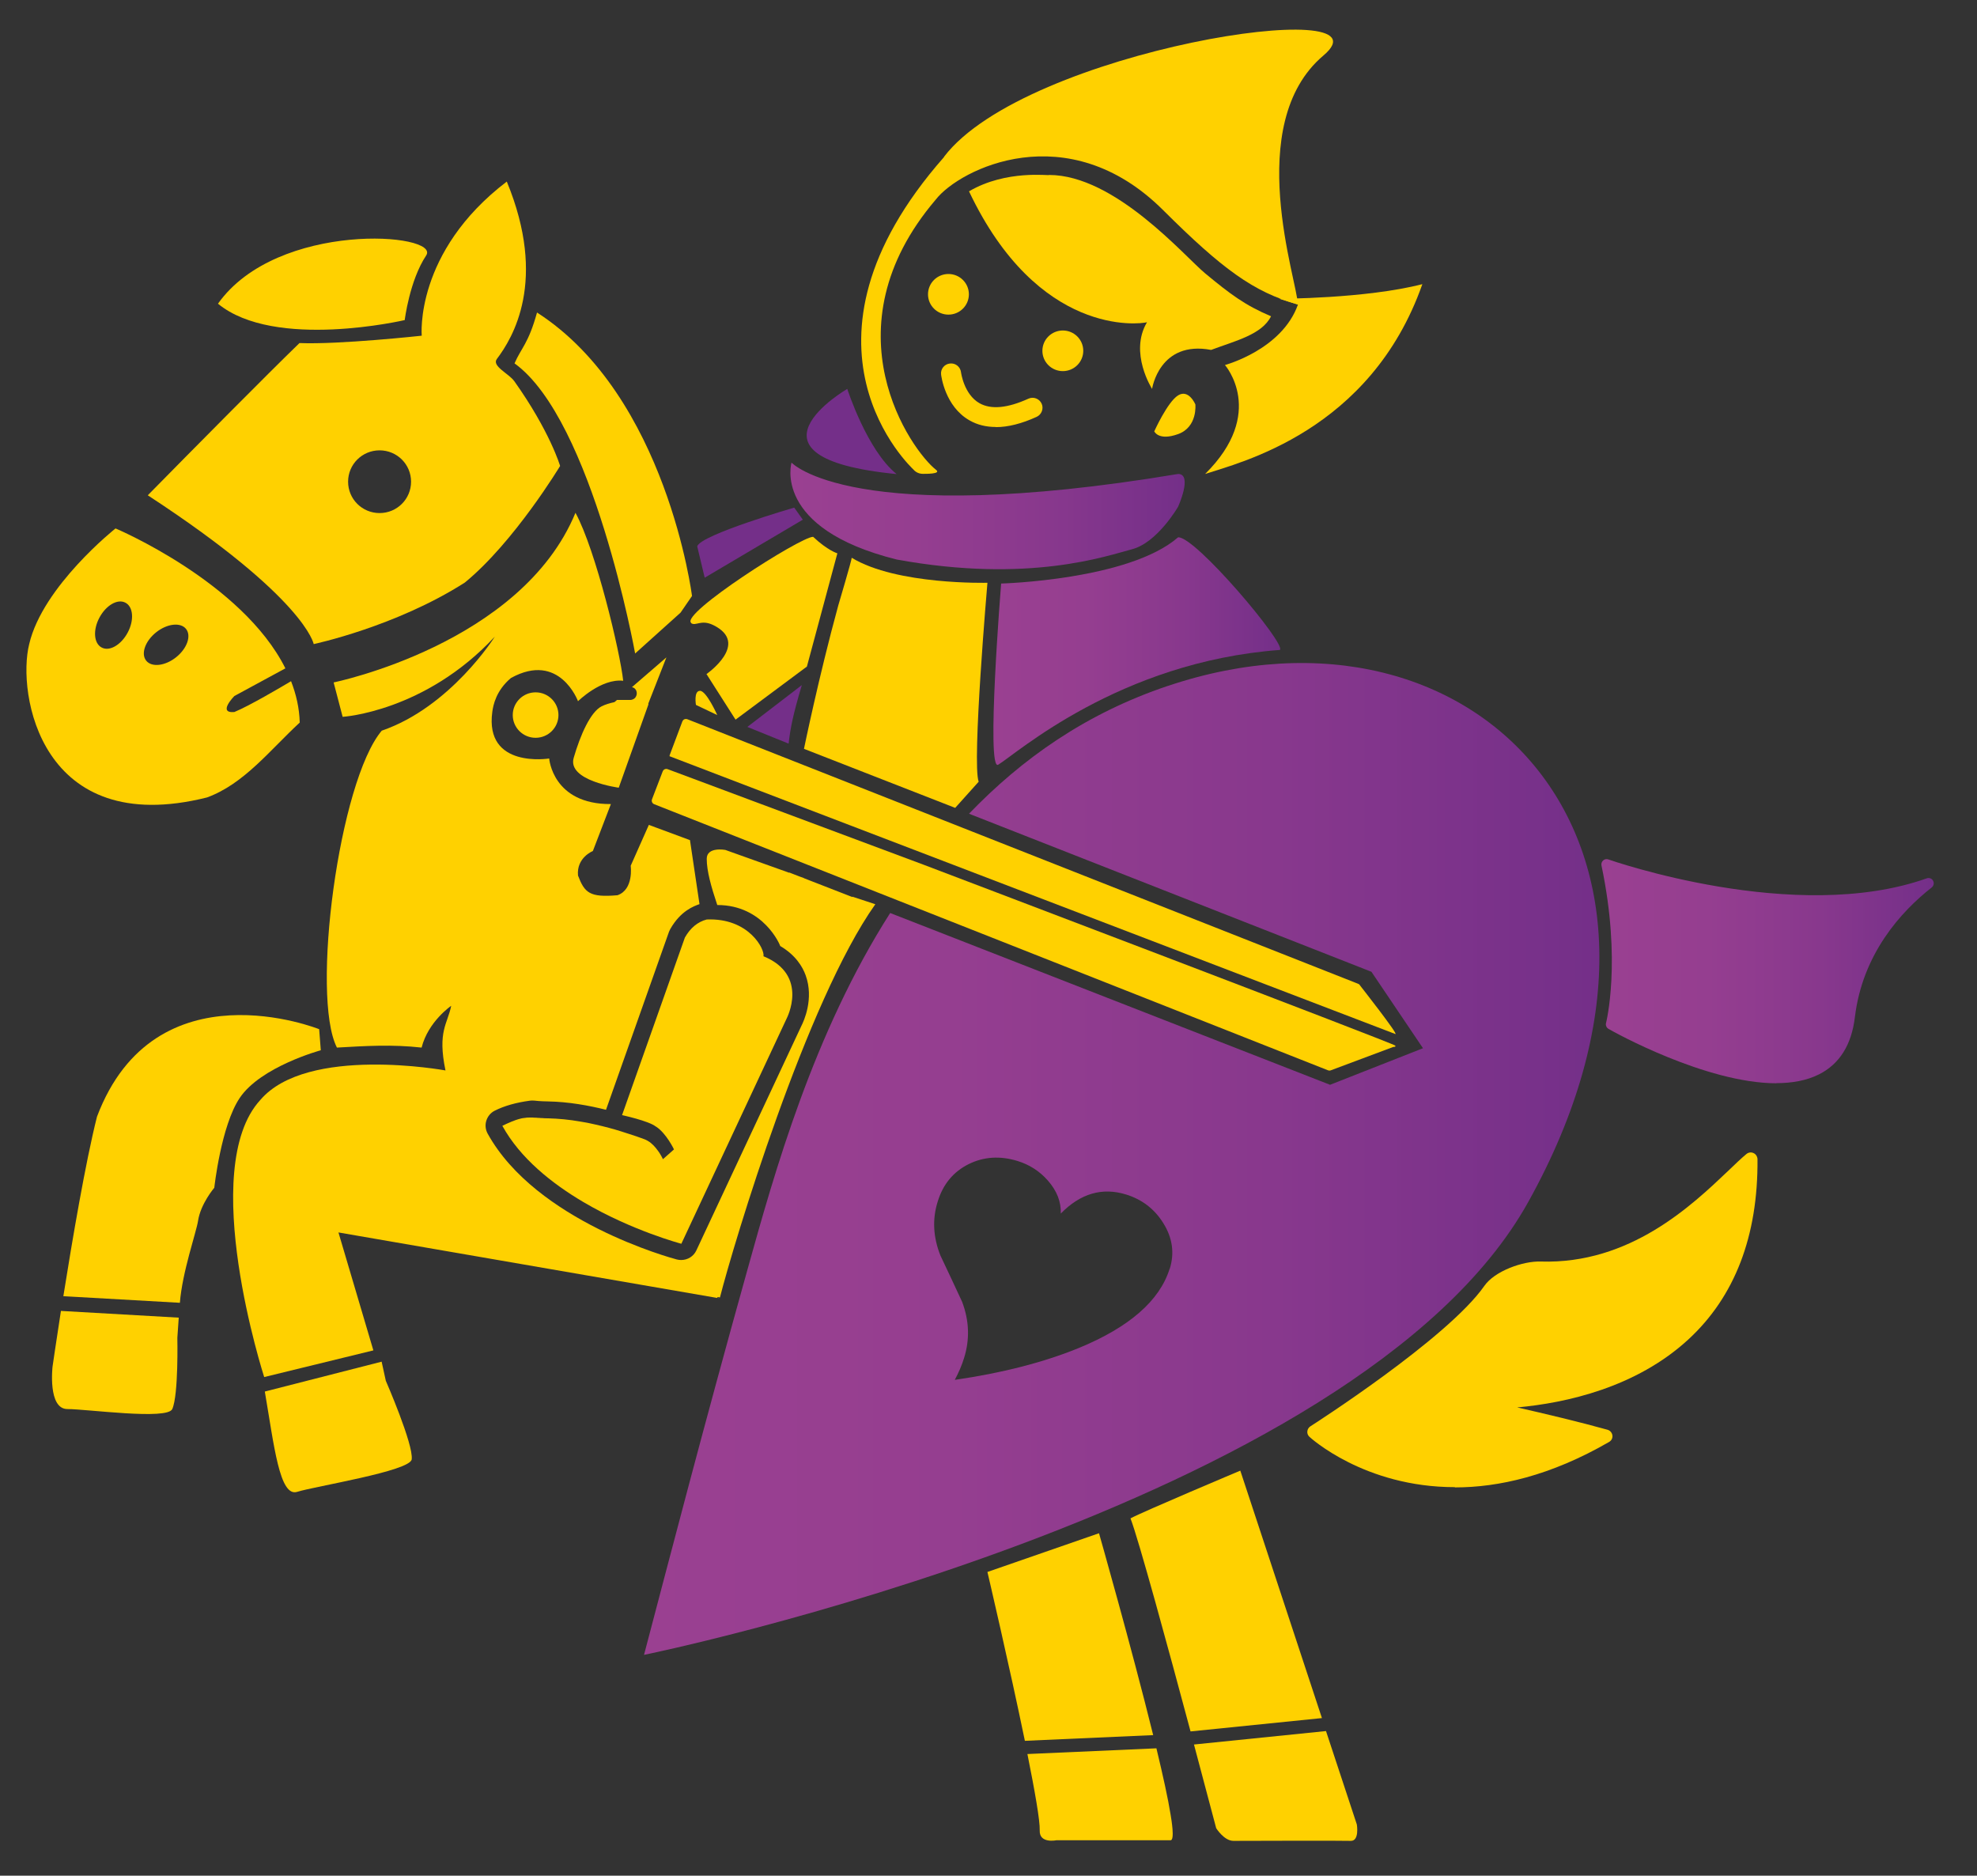 <?xml version="1.0" encoding="UTF-8"?>
<svg id="a" data-name="Ebene 1" xmlns="http://www.w3.org/2000/svg" xmlns:xlink="http://www.w3.org/1999/xlink" viewBox="0 0 155.73 147.73">
  <rect x="0" y="0" width="155.73" height="147.73" fill="#333333" stroke="none"/>
  <defs>
    <style>
      .g {
        fill: none;
      }

      .g, .h, .i, .j, .k, .l, .m, .n, .o {
        stroke-width: 0px;
      }

      .h {
        fill: #742f89;
      }

      .i {
        fill: #fff;
      }

      .j {
        fill: #ffd100;
      }

      .k {
        fill: url(#b);
      }

      .l {
        fill: url(#c);
      }

      .m {
        fill: url(#e);
      }

      .n {
        fill: url(#f);
      }

      .o {
        fill: url(#d);
      }
    </style>
    <linearGradient id="b" data-name="Neues Verlaufsfeld 16" x1="62.25" y1="40.63" x2="93.31" y2="40.63" gradientUnits="userSpaceOnUse">
      <stop offset="0" stop-color="#9a4091"/>
      <stop offset=".32" stop-color="#953e90"/>
      <stop offset=".66" stop-color="#88388d"/>
      <stop offset="1" stop-color="#742f89"/>
    </linearGradient>
    <linearGradient id="c" data-name="Neues Verlaufsfeld 16" x1="78.27" y1="51.29" x2="100.86" y2="51.29" xlink:href="#b"/>
    <linearGradient id="d" data-name="Neues Verlaufsfeld 15" x1="126.56" y1="76.5" x2="151.92" y2="76.5" gradientUnits="userSpaceOnUse">
      <stop offset="0" stop-color="#3590b7"/>
      <stop offset=".26" stop-color="#308db3"/>
      <stop offset=".55" stop-color="#2388a7"/>
      <stop offset=".85" stop-color="#0d7e94"/>
      <stop offset="1" stop-color="#007888"/>
    </linearGradient>
    <linearGradient id="e" data-name="Neues Verlaufsfeld 16" x1="126.14" y1="76.5" x2="152.33" y2="76.5" xlink:href="#b"/>
    <linearGradient id="f" data-name="Neues Verlaufsfeld 16" x1="50.72" y1="91.28" x2="125.98" y2="91.28" xlink:href="#b"/>
  </defs>
  <path class="j" d="m31.88,25.21s-10.24,2.39-14.71-1.29c4.67-6.58,17.58-5.58,16.4-3.8-1.31,1.97-1.69,5.09-1.69,5.09Z"/>
  <path class="j" d="m22.93,53.65c-.84.5-3.28,1.94-4.47,2.43-1.36.12,0-1.26,0-1.26l4.02-2.18c-3.41-6.82-13.38-11.02-13.38-11.02,0,0-5.74,4.55-6.8,9.11-.97,3.85.87,15.36,14,12.08,2.92-1.06,4.97-3.74,7.31-5.9-.03-1.14-.28-2.22-.68-3.25Zm-12.87-3.83c-.52.98-1.44,1.51-2.05,1.18-.62-.32-.7-1.38-.18-2.35.52-.98,1.44-1.51,2.05-1.18.62.32.7,1.38.18,2.35Zm3.82,1.94c-.86.69-1.92.82-2.36.28-.44-.54-.09-1.54.77-2.23.86-.69,1.92-.82,2.36-.28.44.54.09,1.54-.77,2.23Z"/>
  <path class="j" d="m42.3,24.62c-.68,2.46-1.25,2.79-1.77,4,6.18,4.45,9.5,22.85,9.5,22.85l3.58-3.22.9-1.31s-1.99-15.75-12.2-22.32Z"/>
  <ellipse class="j" cx="42.19" cy="56.32" rx="1.8" ry="1.79"/>
  <path class="j" d="m54.82,55.52s-.19-1.11.32-1.11,1.36,1.91,1.36,1.91l-1.68-.8Z"/>
  <g>
    <path class="g" d="m51.05,89.88c-.08-.04-.15-.09-.23-.12-.08-.03-.18-.06-.3-.11.12.04.22.08.3.11.08.03.16.07.23.12Z"/>
    <path class="g" d="m57.03,72.28s-.07,0-.1,0c.07,0,.14,0,.21,0-.04,0-.07,0-.11,0Z"/>
    <path class="g" d="m41.75,88.03s-.06,0-.09,0c.05,0,.11,0,.16,0-.02,0-.05,0-.07,0Z"/>
    <path class="j" d="m56.57,102.27s.05-.01,0-.04c0,.01,0,.03,0,.04Z"/>
    <path class="j" d="m67.16,70.66l-3.83-1.49s0,0,0-.01l-.36-.13-.8-.31v.02s-5.04-1.8-5.04-1.8c0,0-1.46-.27-1.46.7s.35,2.2.83,3.64c3.65,0,4.95,3.16,4.96,3.23,1.2.71,1.75,1.61,2,2.3.68,1.86-.16,3.65-.33,3.98l-8.28,17.7c-.22.47-.69.75-1.19.75-.11,0-.22-.01-.34-.04-.45-.12-11.09-3-14.91-9.92-.17-.31-.21-.68-.1-1.02.11-.34.34-.62.66-.78q1.13-.57,2.78-.79c.22-.03.45.01.69.03.21.01.45.03.74.03,1.61.03,3.21.32,4.56.66,0-.01,0-.03.01-.04l4.95-13.99c.03-.07.06-.14.1-.21.82-1.44,1.86-1.8,2.3-1.96l-.75-5.04-3.24-1.2-1.43,3.22s.26,1.87-1.04,2.32c-2.2.19-2.59-.19-3.11-1.55-.13-1.42,1.17-1.93,1.17-1.93l1.42-3.7c-4.6.03-4.86-3.59-4.86-3.59,0,0-5.1.83-4.48-3.68.07-.52.3-1.68,1.47-2.66,3.83-2.11,5.28,1.83,5.28,1.83,0,0,1.83-1.81,3.56-1.61-.24-2.25-2.16-10.31-3.76-13.23-4.28,10.36-19.05,13.36-19.05,13.36l.71,2.71s6.48-.39,11.99-6.32c0,0-3.47,5.54-8.91,7.41-3.37,4-5.6,20.9-3.53,24.96,2.27-.13,4.34-.26,6.67,0,.52-2.06,2.33-3.29,2.33-3.29-.29,1.45-1.09,2-.45,5.09,0,0-10.89-2-14.58,2.32-5,5.42.3,21.83.3,21.83l8.6-2.1-2.75-9.29,29.84,5.16.02-.07s.17.02.19.03c1.09-4.27,6.82-23.34,12.24-30.97l-1.82-.6Z"/>
    <path class="j" d="m60.14,75.32c.12-.55-1.15-3.04-4.47-2.9q-1.07.28-1.72,1.42c-.69,1.96-4.95,13.99-4.95,13.99,0,0,2.1.45,2.66.9,0,0,0,0,.01,0,.82.53,1.42,1.8,1.42,1.8l-.87.77s-.04-.08-.1-.2c-.07-.12-.16-.29-.29-.46-.2-.28-.46-.58-.78-.77-.08-.04-.15-.09-.23-.12-.08-.03-.18-.06-.3-.11-.12-.04-.26-.09-.42-.15-.32-.11-.72-.24-1.17-.38-.6-.19-1.31-.38-2.07-.55-.38-.09-.78-.17-1.18-.23-.41-.07-.82-.13-1.24-.17s-.84-.07-1.27-.08c-.17,0-.33,0-.47-.02-.07,0-.13,0-.19-.01-.1,0-.2-.01-.3-.02-.08,0-.16,0-.24-.01-.05,0-.09,0-.14,0-.05,0-.11,0-.16,0-.09,0-.18,0-.27.02-.05,0-.11.01-.17.02-.09.01-.19.03-.28.06-.06.01-.12.03-.18.05-.11.03-.24.08-.36.13-.06.02-.12.04-.18.07-.2.08-.41.18-.66.3,1.41,2.56,3.9,4.54,6.39,6.01,3.84,2.26,7.71,3.28,7.71,3.28l8.29-17.73s1.81-3.42-1.81-4.91Z"/>
    <path class="i" d="m39.56,88.67c.25-.12.46-.22.66-.3-.2.08-.41.18-.66.3Z"/>
  </g>
  <path class="j" d="m94.93,37.33c2.72-.9,13.03-3.35,17.11-14.95-4.47,1.15-11.28,1.15-11.28,1.15l1.48.46c-1.26,3.56-5.75,4.76-5.75,4.76,0,0,3.31,3.76-1.56,8.58Z"/>
  <path class="j" d="m74.37,12.36s0,0,0,0c-13.07,14.84-2.51,24.52-2.41,24.63.19.22.46.33.73.33.22,0,1.47.02,1.05-.31-1.94-1.5-8.75-11.06-.03-21.29,1.88-2.42,10.39-6.66,17.91.83,4.65,4.63,7.12,6.45,10.61,7.43,0-1.75-4.39-14.2,2.02-19.61,5.79-4.89-23.45-.47-29.89,7.98Z"/>
  <g>
    <path class="j" d="m100.25,24.35s0,0,0,0c0,0,0,0-.01,0h.02Z"/>
    <path class="j" d="m94.93,21.53c-1.62-1.34-7.09-7.75-12.3-7.75.08.09-3.34-.45-6.3,1.29,5.44,11.47,13.41,10.47,14.02,10.31-1.43,2.4.4,5.25.4,5.25,0,0,.57-3.84,4.65-3.07,1.92-.72,4.01-1.21,4.72-2.65-2.06-.87-3.22-1.75-5.19-3.38Z"/>
  </g>
  <path class="j" d="m90.92,33.98s1.04-2.32,1.88-2.84,1.36.71,1.36.71c0,0,.19,1.78-1.36,2.34s-1.88-.22-1.88-.22Z"/>
  <ellipse class="j" cx="74.71" cy="23.18" rx="1.61" ry="1.6"/>
  <ellipse class="j" cx="83.72" cy="27.63" rx="1.61" ry="1.6"/>
  <path class="j" d="m78.44,33.63c-.77,0-1.46-.17-2.07-.52-1.94-1.1-2.23-3.52-2.24-3.62-.05-.43.27-.82.7-.86.43-.05.82.26.87.69h0s.22,1.74,1.46,2.44c.91.51,2.2.39,3.85-.36.4-.18.86,0,1.04.39.18.39,0,.86-.39,1.04-1.18.54-2.26.81-3.21.81Z"/>
  <g>
    <path class="j" d="m103.5,112.78s8.93,8.45,22.97.32c-4.86-1.35-11.51-2.71-11.51-2.71,0,0,23.11,2,22.94-19.11-2.49,2.08-7.97,8.89-16.56,8.59-1.24-.04-3.28.67-3.99,1.69-2.99,4.29-13.85,11.21-13.85,11.21Z"/>
    <path class="j" d="m114.59,117.13c-7.13,0-11.39-3.91-11.45-3.97-.12-.11-.18-.27-.16-.43.02-.16.1-.3.24-.39.11-.07,10.81-6.91,13.71-11.07.8-1.15,3.02-1.96,4.44-1.91,7.02.22,11.88-4.4,14.79-7.17.54-.52,1.01-.97,1.41-1.3.16-.13.37-.16.56-.07.18.08.3.27.31.47.05,6.06-1.79,10.84-5.45,14.21-4.12,3.79-9.63,5-13.48,5.35,2.2.5,4.86,1.13,7.12,1.76.2.06.35.23.38.44.03.21-.07.41-.26.52-4.62,2.67-8.71,3.58-12.14,3.58Z"/>
  </g>
  <path class="j" d="m77.78,45.9s-7.15.19-10.69-1.97c.02.12-1.06,3.76-1.06,3.76-1.54,5.63-2.7,11.29-2.7,11.29l11.91,4.65,1.85-2.06c-.54-1.45.69-15.66.69-15.66Z"/>
  <path class="j" d="m107.12,77.6c-.03-.06-.09-.1-.15-.12l-52.82-20.83c-.08-.03-.16-.03-.24,0-.07.03-.13.1-.16.17l-1,2.66s-.01.06-.01.08l57.17,21.88c.32.12-2.8-3.85-2.8-3.85Z"/>
  <path class="j" d="m54.43,49.07c.37.28.78-.31,1.75.16,2.95,1.45-.53,3.86-.53,3.86l2.29,3.59,5.62-4.18,2.4-8.92s-.75-.21-1.91-1.3c-1,0-10.52,6.09-9.6,6.78Z"/>
  <path class="h" d="m58.86,57.26l4.3-3.3c-.7,2.36-.9,3.38-1.04,4.61l-3.26-1.32Z"/>
  <path class="h" d="m62.56,39.98s-7.37,2.14-7.64,3.05l.59,2.47,7.73-4.57-.68-.95Z"/>
  <g>
    <path class="j" d="m104.13,135.32l-6.43-19.49s-7.63,3.21-8.65,3.76c.63,1.62,2.98,10.24,4.73,16.78l10.34-1.05Z"/>
    <path class="j" d="m104.46,136.34l-10.41,1.06c1,3.75,1.75,6.59,1.75,6.59,0,0,.62,1,1.36,1s8.52-.03,9.23,0c.71.03.49-1.29.49-1.29l-2.43-7.36Z"/>
  </g>
  <g>
    <path class="j" d="m90.84,136.67c-1.7-6.89-4.27-15.91-4.27-15.91l-8.79,3.05s1.73,7.38,2.95,13.3l10.11-.45Z"/>
    <path class="j" d="m91.09,137.7l-10.16.45c.58,2.89,1,5.27.97,6.02-.04,1.06,1.32.77,1.32.77h8.99c.34,0,.06-1.66,0-2.01-.19-1.21-.6-3.08-1.12-5.24Z"/>
  </g>
  <path class="j" d="m40.5,30.01c-.41-.58-1.79-1.18-1.36-1.74,1.24-1.64,4.01-6.15.78-13.97-7.29,5.56-6.7,12.14-6.7,12.14,0,0-6.52.71-9.63.58-2.56,2.48-8.36,8.34-11.95,11.99,12.44,8.12,13.07,11.72,13.07,11.72,0,0,6.47-1.37,11.91-4.85,3.89-3.19,7.5-9.18,7.5-9.18,0,0-.79-2.71-3.61-6.68Zm-10.6,10.4c-1.37,0-2.48-1.1-2.48-2.47s1.11-2.47,2.48-2.47,2.48,1.1,2.48,2.47-1.11,2.47-2.48,2.47Z"/>
  <g>
    <path class="j" d="m14.08,103.78l-9.28-.53c-.4,2.58-.66,4.38-.66,4.38,0,0-.39,3.35,1.17,3.35s7.86.88,8.26,0c.5-1.11.4-5.61.4-5.61,0,0,.05-.65.11-1.59Z"/>
    <path class="j" d="m30.05,107.25l-9.19,2.35c.73,4.25,1.16,8.34,2.55,7.9,1.39-.44,8.9-1.63,9.02-2.56.15-1.17-2.04-6.19-2.04-6.19,0,0-.13-.61-.33-1.51Z"/>
    <path class="j" d="m25.14,81.06s-12.93-5.2-17.5,6.89c-.91,3.61-1.94,9.69-2.65,14.14l9.18.52c.18-2.4,1.31-5.62,1.43-6.45.2-1.35,1.28-2.61,1.28-2.61,0,0,.53-4.88,2-7.07,1.66-2.48,6.39-3.76,6.39-3.76l-.13-1.67Z"/>
  </g>
  <path class="h" d="m66.74,30.63s1.56,4.85,3.89,6.71c-13.22-1.29-3.89-6.71-3.89-6.71Z"/>
  <path class="k" d="m62.34,36.43s4.75,5.19,30.46.9c1.17,0,0,2.58,0,2.58,0,0-1.63,2.83-3.63,3.35s-8.11,2.71-18.53.81c-9.85-2.45-8.29-7.64-8.29-7.64Z"/>
  <path class="l" d="m78.87,45.96s10.05-.27,13.93-3.64c1.36-.09,8.54,8.42,8.02,8.87-12.68.94-20.77,8.19-22.19,9.04-.97.58.23-14.27.23-14.27Z"/>
  <g>
    <path class="o" d="m126.56,68.09s14.73,5.26,25.36,1.49c-3.07,2.41-5.66,5.91-6.21,10.5-1.26,10.5-18.8.61-18.8.61,0,0,1.28-4.85-.35-12.59Z"/>
    <path class="m" d="m139.93,85.32c-5.57,0-12.85-4.06-13.22-4.28-.16-.09-.25-.28-.2-.47.01-.05,1.23-4.86-.36-12.4-.03-.15.02-.3.13-.4.11-.1.27-.13.41-.08.15.05,14.72,5.17,25.08,1.49.19-.07.41.01.5.19.1.18.05.4-.11.53-2.43,1.91-5.45,5.24-6.05,10.22-.26,2.17-1.21,3.69-2.83,4.5-.97.49-2.13.69-3.36.69Z"/>
  </g>
  <path class="j" d="m52.49,51.78l-2.71,2.34c.09.02.17.06.23.12.1.09.15.23.15.37,0,.13-.06.28-.15.37s-.24.15-.37.15h-1.04s0,0,0,0l-.2.17c-.36.08-.71.18-1.01.33-.88.45-1.68,2.26-2.2,4.06-.52,1.81,3.55,2.35,3.55,2.35l2.33-6.54s.01-.06,0-.09l1.43-3.65Z"/>
  <g>
    <path class="g" d="m88.69,94.08c-1.88-.58-3.59-.08-5.14,1.5.03-.93-.31-1.8-1.02-2.6-.65-.74-1.45-1.25-2.39-1.54-1.37-.43-2.66-.34-3.85.25-1.19.59-2,1.57-2.43,2.93-.43,1.38-.36,2.8.2,4.25.58,1.22,1.15,2.45,1.72,3.67.56,1.48.61,2.95.15,4.42-.18.57-.42,1.14-.73,1.72,3.74-.54,7-1.37,9.77-2.51,3.98-1.64,6.37-3.71,7.15-6.23.39-1.24.22-2.44-.51-3.61-.69-1.11-1.67-1.86-2.93-2.25Z"/>
    <path class="j" d="m72.76,68.11l-20.17-7.53c-.16-.06-.33.02-.39.18l-.84,2.19c-.06.16.02.33.17.39l19.22,7.59,33.86,13.37s.07.02.11.02.07,0,.11-.02l4.89-1.83c.12-.04.2.02.2-.11s-37.16-14.25-37.16-14.25Z"/>
  </g>
  <path class="n" d="m92,54.02c-6.47,2.17-11.5,5.74-15.67,10.07l31.7,12.45,4.06,6.02-7.32,2.88-34.65-13.53c-6.06,9.5-9.1,20.4-11.24,28.08-3.51,12.57-6.19,22.92-8.15,30.35,0,0,56.15-11.43,69.64-35.65,15.73-28.24-4.11-48.82-28.36-40.67Zm.13,45.92c-.79,2.51-3.17,4.59-7.15,6.23-2.77,1.13-6.03,1.97-9.77,2.51.31-.58.56-1.16.73-1.72.46-1.46.41-2.93-.15-4.42-.57-1.23-1.14-2.45-1.72-3.67-.57-1.45-.64-2.87-.2-4.25.42-1.36,1.23-2.33,2.43-2.93,1.19-.59,2.48-.67,3.85-.25.94.29,1.74.8,2.39,1.54.71.81,1.05,1.67,1.02,2.6,1.55-1.58,3.26-2.08,5.14-1.5,1.26.39,2.24,1.14,2.93,2.25.73,1.16.9,2.37.51,3.61Z"/>
</svg>